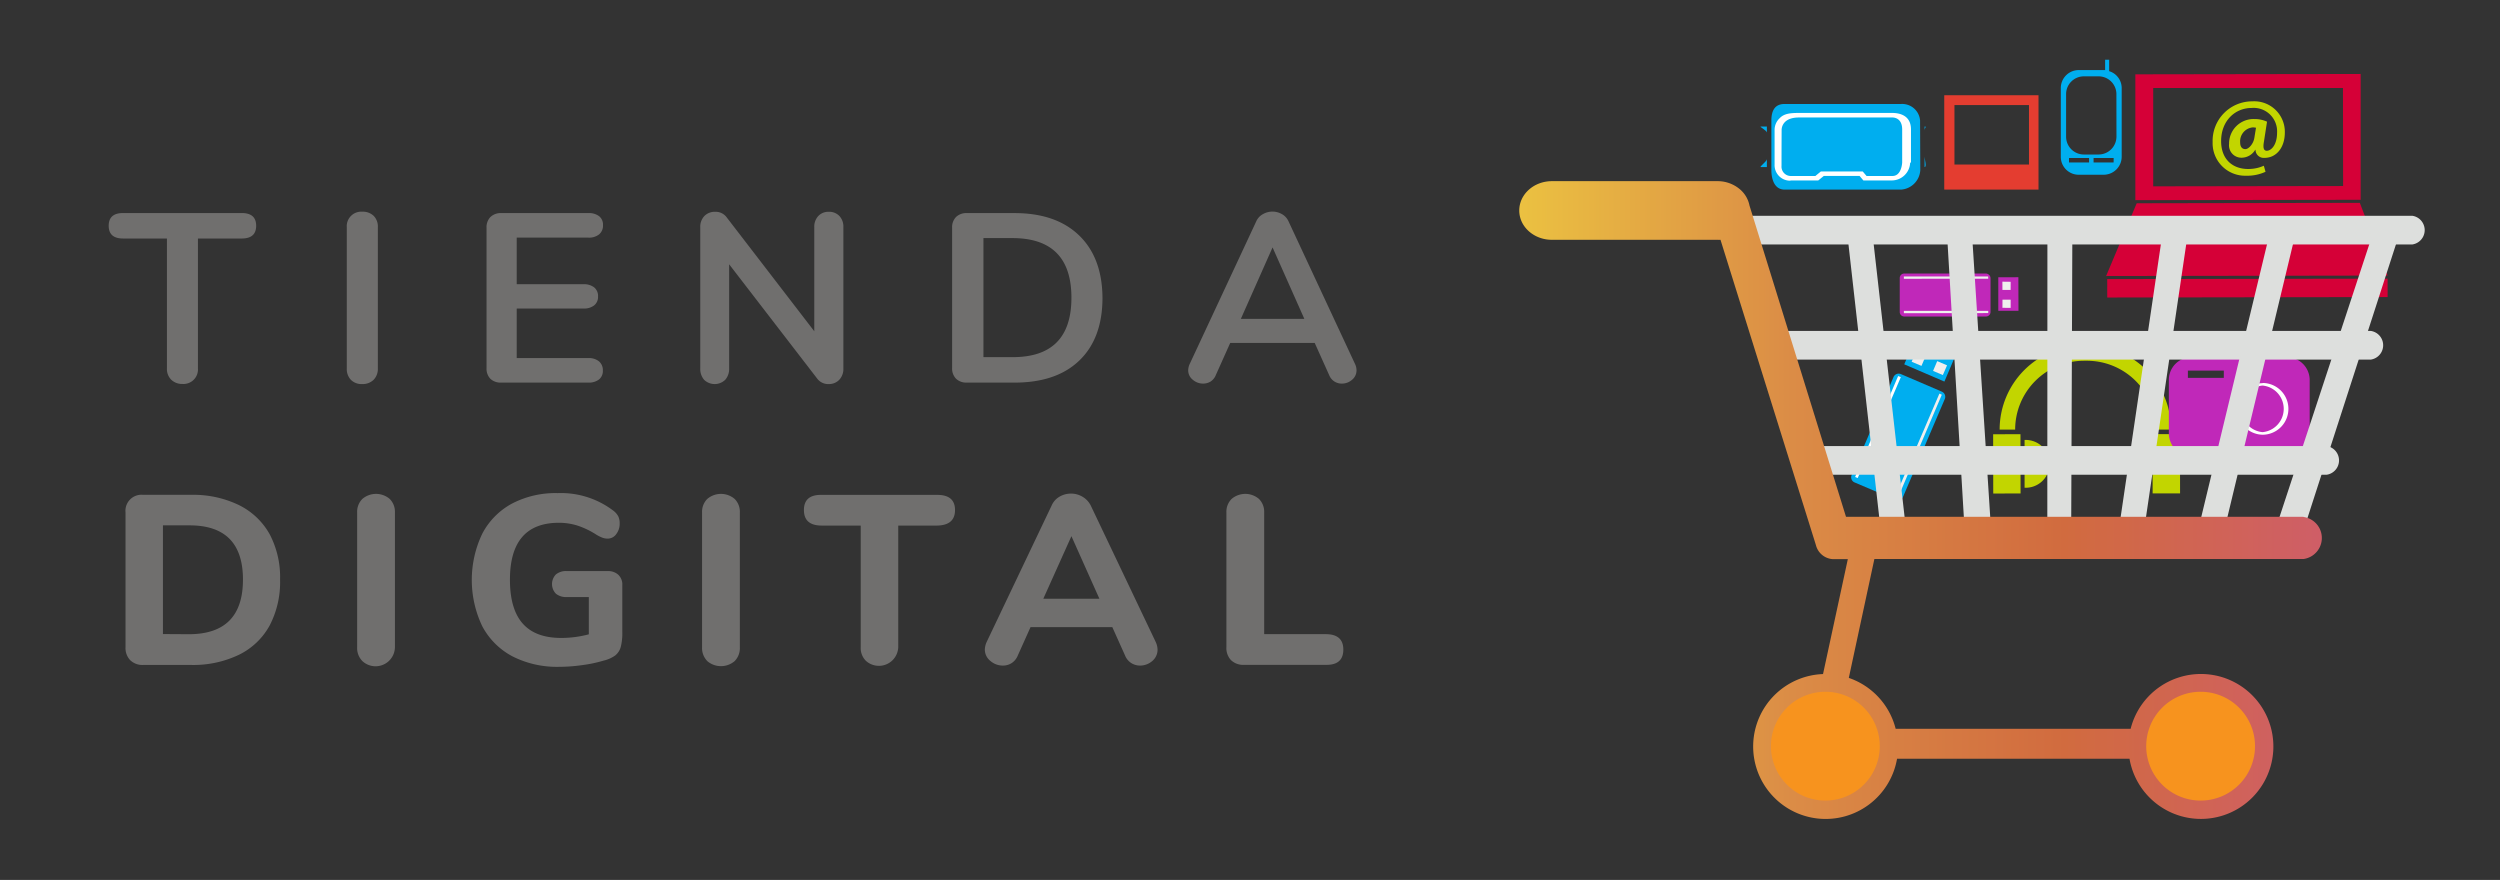 <svg id="Capa_1" data-name="Capa 1" xmlns="http://www.w3.org/2000/svg" xmlns:xlink="http://www.w3.org/1999/xlink" viewBox="0 0 483 170"><rect x="0" y="0" width="483" height="170" fill="#333333" stroke="none"/><defs><style>.cls-1{fill:#706f6e;}.cls-2{fill:#c028b9;}.cls-3{fill:#efefee;}.cls-4{fill:#c2d500;}.cls-5{fill:#d50037;}.cls-6{fill:#fff;}.cls-7{fill:#00aeef;}.cls-8{fill:#e43d30;}.cls-9{fill:#dddfdd;}.cls-10{fill:url(#linear-gradient);}.cls-11{fill:#f7931e;}</style><linearGradient id="linear-gradient" x1="293.48" y1="96.57" x2="448.59" y2="96.57" gradientUnits="userSpaceOnUse"><stop offset="0" stop-color="#ebc141"/><stop offset="0.34" stop-color="#db8c46"/><stop offset="0.68" stop-color="#d16b3f"/><stop offset="1" stop-color="#cf5e67"/></linearGradient></defs><path class="cls-1" d="M25.14,127.53a3.4,3.4,0,0,1-.89-2.51V99a3.1,3.1,0,0,1,3.4-3.4H37a20.18,20.18,0,0,1,9.2,2,13.74,13.74,0,0,1,5.91,5.63,17.81,17.81,0,0,1,2,8.78,18.06,18.06,0,0,1-2,8.81,13.49,13.49,0,0,1-5.88,5.65,20.31,20.31,0,0,1-9.25,2H27.65A3.38,3.38,0,0,1,25.14,127.53Zm11.34-5q10.46,0,10.46-10.55T36.48,101.5h-5v21Z"/><path class="cls-1" d="M70,127.71a3.58,3.58,0,0,1-1-2.65V99a3.51,3.51,0,0,1,1-2.6,4.07,4.07,0,0,1,5.3,0,3.5,3.5,0,0,1,1,2.6v26.07A3.74,3.74,0,0,1,70,127.71Z"/><path class="cls-1" d="M119.46,111.05a2.56,2.56,0,0,1,.77,2v9.06a10.72,10.72,0,0,1-.3,2.88,3.22,3.22,0,0,1-1.05,1.63,6.29,6.29,0,0,1-2.23,1,26,26,0,0,1-4.16.88,31.85,31.85,0,0,1-4.44.33,19,19,0,0,1-9-2A14,14,0,0,1,93.18,121a20.74,20.74,0,0,1,0-17.9,13.94,13.94,0,0,1,5.78-5.83,18.17,18.17,0,0,1,8.79-2,16.72,16.72,0,0,1,10.69,3.35,3.37,3.37,0,0,1,1,1.12,3,3,0,0,1,.28,1.39,3.23,3.23,0,0,1-.67,2.07,2,2,0,0,1-1.6.86,3,3,0,0,1-1.1-.19,7.3,7.3,0,0,1-1.18-.6,16,16,0,0,0-3.58-1.72A12,12,0,0,0,108,101q-9.48,0-9.48,11,0,5.67,2.46,8.46t7.44,2.79a20.61,20.61,0,0,0,5.34-.7v-7.2h-4.27a3.08,3.08,0,0,1-2.09-.65,2.68,2.68,0,0,1,0-3.72,3.08,3.08,0,0,1,2.09-.65h8A2.89,2.89,0,0,1,119.46,111.05Z"/><path class="cls-1" d="M136.64,127.71a3.58,3.58,0,0,1-1-2.65V99a3.51,3.51,0,0,1,1-2.6,4.07,4.07,0,0,1,5.3,0,3.5,3.5,0,0,1,1,2.6v26.07a3.57,3.57,0,0,1-1,2.65,4.07,4.07,0,0,1-5.3,0Z"/><path class="cls-1" d="M167.29,127.67a3.48,3.48,0,0,1-1-2.61V101.54h-7.53q-3.44,0-3.44-3t3.44-2.93h22.31q3.44,0,3.44,2.93t-3.44,3h-7.53v23.52a3.74,3.74,0,0,1-6.25,2.61Z"/><path class="cls-1" d="M223.64,125.48a2.84,2.84,0,0,1-1,2.21,3.58,3.58,0,0,1-2.4.9,3.17,3.17,0,0,1-1.67-.48,3.12,3.12,0,0,1-1.21-1.47l-2.46-5.48H199.1l-2.46,5.48a3.14,3.14,0,0,1-1.19,1.47,3.11,3.11,0,0,1-1.69.48,3.65,3.65,0,0,1-2.42-.9,2.81,2.81,0,0,1-1.07-2.21,3.9,3.9,0,0,1,.37-1.49l12.55-26.35a3.64,3.64,0,0,1,1.54-1.7,4.42,4.42,0,0,1,2.18-.58,4.32,4.32,0,0,1,2.23.61,4.1,4.1,0,0,1,1.58,1.67L223.27,124A3.73,3.73,0,0,1,223.64,125.48Zm-22.07-9.81H212.4L207,103.59Z"/><path class="cls-1" d="M237.82,127.53a3.4,3.4,0,0,1-.88-2.51V99a3.5,3.5,0,0,1,1-2.6,4.07,4.07,0,0,1,5.3,0,3.51,3.51,0,0,1,1,2.6v23.52h11.89q3.41,0,3.4,3t-3.4,2.93H240.33A3.38,3.38,0,0,1,237.82,127.53Z"/><path class="cls-1" d="M33.06,73.34a2.92,2.92,0,0,1-.81-2.16V46.08H23.79Q21,46.08,21,43.62t2.79-2.46H46.7q2.79,0,2.79,2.46T46.7,46.08H38.24v25.1a2.8,2.8,0,0,1-3,3A3,3,0,0,1,33.06,73.34Z"/><path class="cls-1" d="M67.78,73.37A3,3,0,0,1,67,71.18V43.9a2.8,2.8,0,0,1,3-3,3,3,0,0,1,2.21.82A2.92,2.92,0,0,1,73,43.9V71.18a3,3,0,0,1-.81,2.19,3,3,0,0,1-2.21.83A2.89,2.89,0,0,1,67.78,73.37Z"/><path class="cls-1" d="M94.74,73.18A2.79,2.79,0,0,1,94,71.09V44a2.79,2.79,0,0,1,.77-2.09,2.87,2.87,0,0,1,2.11-.74h16.78a3.23,3.23,0,0,1,2.09.6,2.08,2.08,0,0,1,.75,1.72,2.2,2.2,0,0,1-.75,1.79,3.12,3.12,0,0,1-2.09.63H99.83v9H112.7a3.23,3.23,0,0,1,2.09.61,2.12,2.12,0,0,1,.75,1.76,2.07,2.07,0,0,1-.75,1.72,3.18,3.18,0,0,1-2.09.61H99.83v9.57h13.8a3.12,3.12,0,0,1,2.09.63,2.21,2.21,0,0,1,.75,1.79,2.08,2.08,0,0,1-.75,1.72,3.23,3.23,0,0,1-2.09.6H96.85A2.87,2.87,0,0,1,94.74,73.18Z"/><path class="cls-1" d="M162.18,41.74a3,3,0,0,1,.76,2.16V71.18a3.05,3.05,0,0,1-.79,2.19,2.7,2.7,0,0,1-2,.83,2.65,2.65,0,0,1-2.28-1.07l-17-22.07V71.18a3.16,3.16,0,0,1-.75,2.19,2.93,2.93,0,0,1-4.09,0,3.21,3.21,0,0,1-.74-2.19V43.9a3,3,0,0,1,.79-2.16,2.79,2.79,0,0,1,2.09-.82A2.62,2.62,0,0,1,140.4,42l16.92,22V43.9a3,3,0,0,1,.77-2.16,2.65,2.65,0,0,1,2-.82A2.72,2.72,0,0,1,162.18,41.74Z"/><path class="cls-1" d="M184.72,73.18a2.79,2.79,0,0,1-.77-2.09V44a2.79,2.79,0,0,1,.77-2.09,2.87,2.87,0,0,1,2.11-.74H196q8,0,12.47,4.3T213,57.52q0,7.8-4.44,12.1T196,73.92h-9.21A2.87,2.87,0,0,1,184.72,73.18ZM195.66,69Q207,69,207,57.52T195.66,46H190V69Z"/><path class="cls-1" d="M262.08,71.55a2.33,2.33,0,0,1-.86,1.82,2.94,2.94,0,0,1-2,.74,2.58,2.58,0,0,1-2.42-1.63L254,66.25H237.68l-2.79,6.23a2.63,2.63,0,0,1-1,1.23,2.7,2.7,0,0,1-1.44.4,3,3,0,0,1-2-.74,2.3,2.3,0,0,1-.89-1.82,3,3,0,0,1,.28-1.21L242.7,42.78A2.93,2.93,0,0,1,244,41.37a3.68,3.68,0,0,1,3.67,0,3,3,0,0,1,1.28,1.41L261.8,70.34A2.84,2.84,0,0,1,262.08,71.55Zm-22.35-9.94H252L245.86,47.8Z"/><path class="cls-2" d="M367.9,61.15a.87.87,0,0,1-.87-.88V53.71a.86.86,0,0,1,.87-.86h15.79a.92.92,0,0,1,.88.88v6.56a.88.88,0,0,1-.87.86Z"/><polygon class="cls-3" points="367.83 53.86 367.82 53.42 384.12 53.41 384.12 53.85 367.83 53.86"/><polygon class="cls-3" points="367.83 60.51 367.83 60.06 384.13 60.06 384.13 60.49 367.83 60.51"/><polygon class="cls-2" points="389.97 60.05 389.95 53.56 386.07 53.57 386.07 60.05 389.97 60.05"/><polygon class="cls-3" points="386.87 59.47 386.88 57.89 388.46 57.9 388.46 59.48 386.87 59.47"/><polygon class="cls-3" points="386.87 56.02 386.86 54.42 388.46 54.44 388.45 56.02 386.87 56.02"/><rect class="cls-4" x="415.88" y="83.87" width="5.3" height="11.45" transform="translate(-0.14 0.66) rotate(-0.09)"/><path class="cls-4" d="M415.09,94.23a4.62,4.62,0,0,1,0-9.23Z"/><rect class="cls-4" x="385.08" y="83.92" width="5.28" height="11.45" transform="translate(-0.15 0.65) rotate(-0.1)"/><path class="cls-4" d="M391.15,85a4.62,4.62,0,1,1,0,9.23Z"/><path class="cls-4" d="M416.5,83A13.29,13.29,0,0,0,403.21,69.7h-.63A13.29,13.29,0,0,0,389.33,83h-3a16.27,16.27,0,0,1,16.22-16.27h.63A16.25,16.25,0,0,1,419.45,83Z"/><polygon class="cls-5" points="461.28 53.24 406.9 53.33 412.81 39.27 455.92 39.19 461.28 53.24"/><rect class="cls-5" x="407.12" y="53.86" width="54.17" height="3.56" transform="translate(-0.09 0.7) rotate(-0.09)"/><path class="cls-5" d="M412.55,14.36l0,24.31,43.53-.07,0-24.31Zm40.14,21.58L416,36l0-19L452.66,17Z"/><path class="cls-2" d="M441.8,69l-12.71,0V67.83h-5.57V69h-.1a4.4,4.4,0,0,0-4.4,4.45l0,10.25a4.41,4.41,0,0,0,4.41,4.43l18.38,0a4.45,4.45,0,0,0,4.42-4.44l0-10.26A4.43,4.43,0,0,0,441.8,69Zm-12.16,4H422.7V71.6h6.94Z"/><path class="cls-2" d="M437.11,83.76a4.75,4.75,0,0,1-3.3-8.11,4.67,4.67,0,0,1,3.3-1.39,4.77,4.77,0,0,1,3.36,8.1,4.66,4.66,0,0,1-3.35,1.4Z"/><path class="cls-6" d="M437.12,74.49a4.52,4.52,0,0,1,0,9h0a4.52,4.52,0,0,1,0-9h0m0-.46h0a4.86,4.86,0,0,0-3.46,1.46,5,5,0,0,0,3.46,8.5,5,5,0,0,0,0-10Z"/><path class="cls-7" d="M407.49,13.75V11.54h-.78v2l-.3,0H401.6A3.46,3.46,0,0,0,398.15,17l0,13.31a3.45,3.45,0,0,0,3.47,3.45h4.8a3.49,3.49,0,0,0,3.49-3.46l0-13.32A3.41,3.41,0,0,0,407.49,13.75Zm-3.88,17.64h-3.88v-.87h3.88Zm4.74,0h-3.87v-.86h3.88Zm.55-5a3.46,3.46,0,0,1-3.46,3.46h-2.82a3.44,3.44,0,0,1-3.45-3.45v-8.2a3.43,3.43,0,0,1,3.43-3.45h2.83a3.44,3.44,0,0,1,3.46,3.43Z"/><path class="cls-4" d="M437.7,33.19a8.54,8.54,0,0,1-3.77.76,6.28,6.28,0,0,1-6.45-6.49,7.64,7.64,0,0,1,7.7-7.88,5.9,5.9,0,0,1,6.25,6c0,3-1.69,4.92-3.92,4.92a1.6,1.6,0,0,1-1.75-1.56h-.05A3.09,3.09,0,0,1,433,30.47a2.39,2.39,0,0,1-2.34-2.67A4.73,4.73,0,0,1,435.54,23a5.73,5.73,0,0,1,2.45.51l-.59,3.82c-.22,1.22-.07,1.77.53,1.8.86,0,2-1.11,2-3.49A4.53,4.53,0,0,0,435,20.86c-3.16,0-5.88,2.45-5.88,6.4,0,3.48,2.17,5.4,5.25,5.39a7.29,7.29,0,0,0,3-.63Zm-1.84-8.51a3.33,3.33,0,0,0-.62-.07,2.71,2.71,0,0,0-2.44,2.94c0,.77.35,1.26,1,1.26s1.55-1,1.74-2.17Z"/><path class="cls-8" d="M375.63,18.4l0,18.23,18.21,0,0-18.23ZM392,31.79l-14.4,0,0-11.49,14.4,0Z"/><path class="cls-7" d="M367.66,96a1.06,1.06,0,0,1-1.45.57l-7.87-3.35a1.07,1.07,0,0,1-.6-1.44l8.08-18.92a1.09,1.09,0,0,1,1.45-.58l7.86,3.37a1.09,1.09,0,0,1,.6,1.45Z"/><polygon class="cls-6" points="358.91 92.36 358.41 92.15 366.72 72.65 367.24 72.86 358.91 92.36"/><polygon class="cls-3" points="366.85 95.77 366.33 95.55 374.69 76.05 375.16 76.26 366.85 95.77"/><polygon class="cls-7" points="377.63 69.07 369.88 65.74 367.9 70.39 375.66 73.72 377.63 69.07"/><polygon class="cls-3" points="375.36 72.46 373.47 71.66 374.27 69.77 376.17 70.58 375.36 72.46"/><polygon class="cls-3" points="371.23 70.69 369.33 69.89 370.15 67.99 372.04 68.78 371.23 70.69"/><path class="cls-9" d="M466.06,41.69H338.38a2.8,2.8,0,0,0,0,5.54H466.06a2.8,2.8,0,0,0,0-5.54Z"/><path class="cls-9" d="M458,63.93H344.64a2.8,2.8,0,0,0,0,5.55H458a2.8,2.8,0,0,0,0-5.55Z"/><path class="cls-9" d="M449.51,86.18H349.56a2.8,2.8,0,0,0,0,5.54h99.95a2.8,2.8,0,0,0,0-5.54Z"/><polygon class="cls-9" points="361.79 45.39 357 46.11 363.52 103.96 368.57 105.19 361.79 45.39"/><polygon class="cls-9" points="381.03 45.81 376.22 46.19 379.76 105.72 384.82 104.67 381.03 45.81"/><polygon class="cls-9" points="395.56 44.98 395.54 105.9 400.14 105.72 400.38 44.98 395.56 44.98"/><polygon class="cls-9" points="417.84 44.77 408.72 106.6 413.93 104.49 422.6 45.69 417.84 44.77"/><polygon class="cls-9" points="438.58 44.75 423.58 106.95 428.94 105.72 443.23 46.23 438.58 44.75"/><polygon class="cls-9" points="458.88 43.75 439.06 103.96 443.81 106.25 463.39 45.69 458.88 43.75"/><path class="cls-7" d="M371,32.86a4,4,0,0,1-3.67,3.77H344.77c-1.88,0-2.54-1.89-2.54-3.77V23.29c0-1.89.66-3.2,2.54-3.2h22.52a3.47,3.47,0,0,1,3.67,3.2Z"/><path class="cls-7" d="M340.22,32.28h1.14V24.44h-1.14c-.47,0,1.14.73,1.14,1.2v5.11C341.36,31.22,339.75,32.28,340.22,32.28Z"/><path class="cls-7" d="M371.83,24.44h0v7.84h0c.47,0,0-1.56,0-2v-5.1C371.83,24.67,372.3,24.44,371.83,24.44Z"/><path class="cls-6" d="M345.85,34.91a3,3,0,0,1-3-3.12c0-2.41,0-6.38,0-6.73a3.11,3.11,0,0,1,1-2.24c.85-.9,2.1-1,3.72-1h18c1.34,0,3.63.41,3.63,3.18v6.41l-.16,0a3.56,3.56,0,0,1-3.44,3.45H360l-.73-.87h-6.91l-1.07.87H346Z"/><path class="cls-6" d="M344.21,25.16s-.16-2.46,3.35-2.46h18s1.94-.14,1.94,2.31v6.37S367.42,34,365.62,34h-5l-.74-.87h-8.09l-1.06.87h-4.82a1.8,1.8,0,0,1-1.72-1.94C344.19,29.55,344.21,25.16,344.21,25.16Z"/><path class="cls-7" d="M344.21,25.16s-.16-2.46,3.35-2.46h18s1.94-.14,1.94,2.31v6.37S367.42,34,365.62,34h-5l-.74-.87h-8.09l-1.06.87h-4.82a1.8,1.8,0,0,1-1.72-1.94C344.19,29.55,344.21,25.16,344.21,25.16Z"/><path class="cls-10" d="M445.05,99.85h-88.4L338,39.7a5.52,5.52,0,0,0-1.79-3.08A6.64,6.64,0,0,0,331.83,35h-32c-3.49,0-6.31,2.54-6.31,5.67s2.82,5.66,6.31,5.66h32a5.46,5.46,0,0,0,.57,0l18.44,59a3.59,3.59,0,0,0,3.33,2.7H357l-4.79,22.2a14,14,0,1,0,14.3,16.36h44.91a14,14,0,1,0,.22-5.79H366.24a14,14,0,0,0-9.05-9.83L362.13,108h82.92a4.1,4.1,0,0,0,0-8.12Z"/><path class="cls-11" d="M363.17,144.16a10.51,10.51,0,1,1-10.5-10.51A10.5,10.5,0,0,1,363.17,144.16Z"/><path class="cls-11" d="M435.67,144.16a10.51,10.51,0,1,1-10.5-10.51A10.51,10.51,0,0,1,435.67,144.16Z"/></svg>